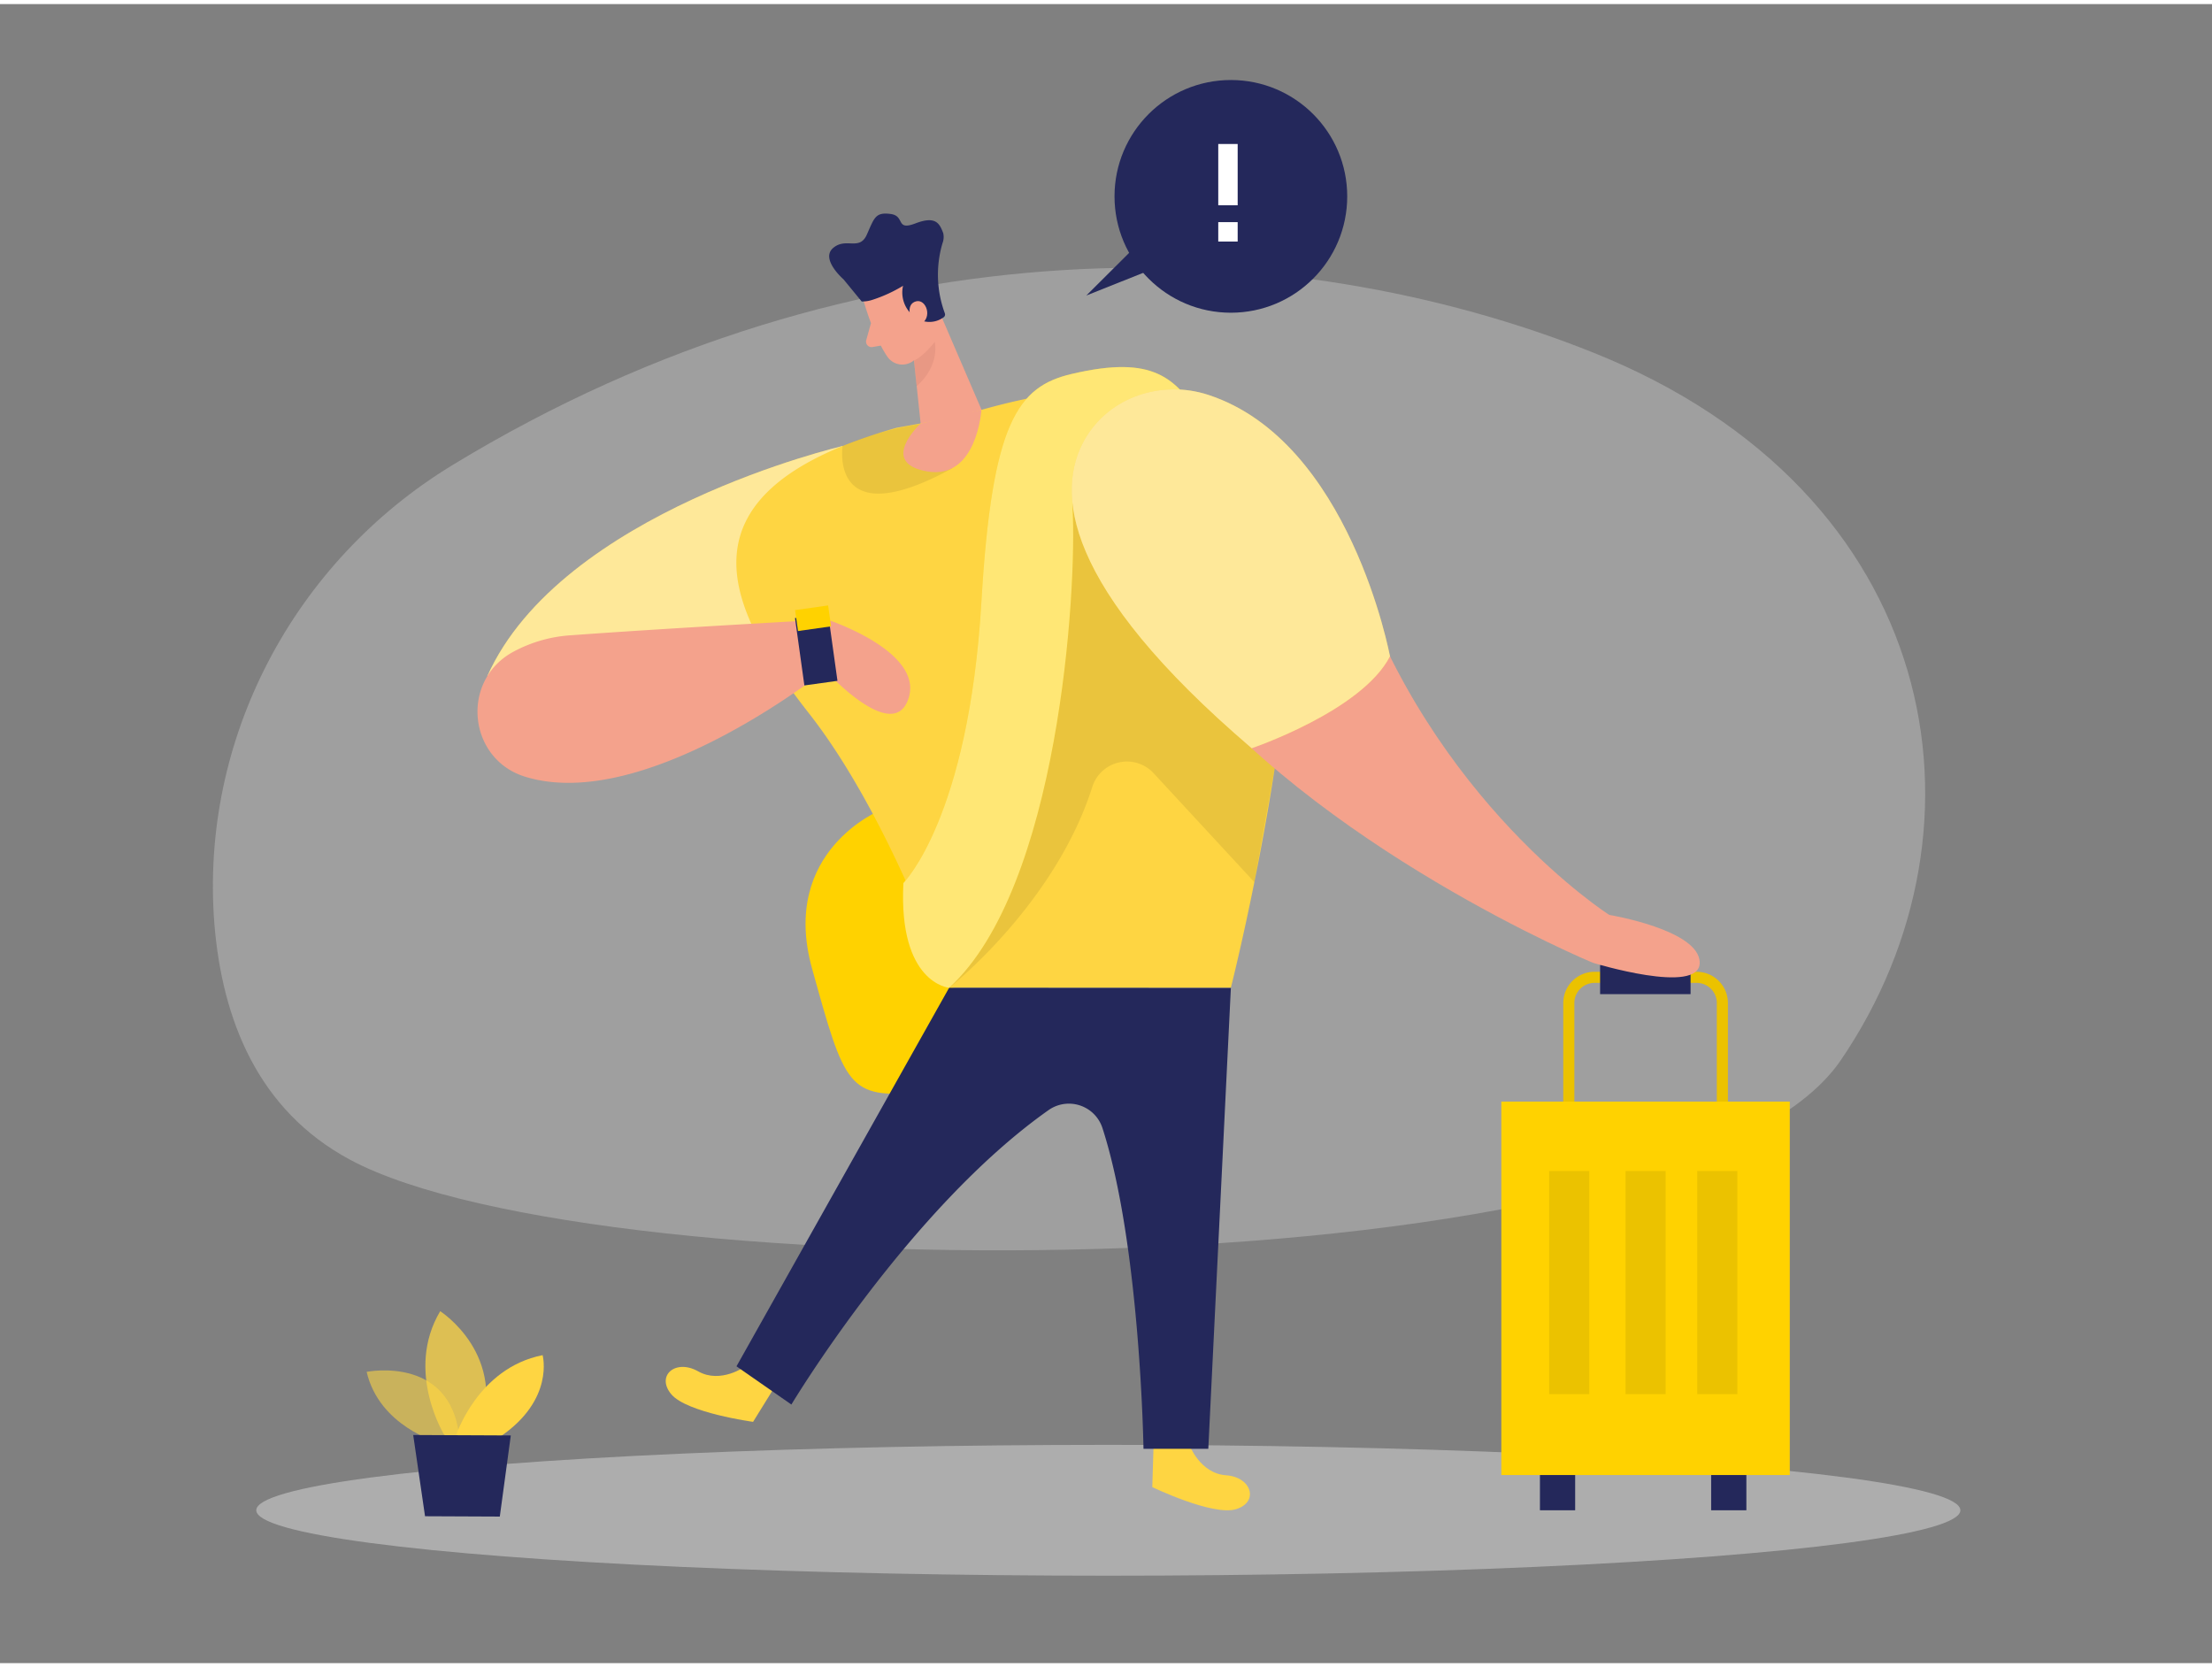 <svg id="Layer_1" data-name="Layer 1" xmlns="http://www.w3.org/2000/svg" viewBox="0 0 400 300" width="406" height="306" class="illustration styles_illustrationTablet__1DWOa"><rect x="0" y="0" width="400" height="300" fill="#808080" stroke="none"/><title>#102_travelling_twocolour</title><path d="M81.77,83.39c-28.67,17.47-45.66,49.51-43,83C40.18,183.48,46.54,200,63.35,209c44.83,24,240.55,24.45,269.51-18s18.19-102.84-44.8-128C233.46,41.18,155.82,38.3,81.77,83.39Z" fill="#e6e6e6" opacity="0.3"></path><path d="M283.69,206V180.64a4.65,4.65,0,0,1,4.64-4.65h18.49a4.65,4.65,0,0,1,4.64,4.65V206" fill="none" stroke="#ffd200" stroke-miterlimit="10" stroke-width="2"></path><path d="M283.69,206V180.64a4.65,4.65,0,0,1,4.64-4.65h18.49a4.65,4.65,0,0,1,4.64,4.65V206" fill="none" stroke="#000" stroke-miterlimit="10" stroke-width="2" opacity="0.08"></path><path d="M159.26,145.74s-18.34,7.36-12.41,28.68,6.48,23.63,19.71,22.32,4.66-22.32,4.66-22.32Z" fill="#ffd200"></path><path d="M152.37,79.92s-50.86,11.79-64.24,41.59l45.05,3.4,11.54-7Z" fill="#fed542"></path><path d="M152.37,79.92s-50.86,11.79-64.24,41.59l45.05,3.4,11.54-7Z" fill="#fff" opacity="0.46"></path><ellipse cx="200.42" cy="272.36" rx="154.08" ry="11.83" fill="#e6e6e6" opacity="0.45"></ellipse><path d="M134.79,246.33s-4.45,3.22-8.54.91-7.67.77-4.87,4.13,14.8,5,14.8,5l4.51-7.28Z" fill="#fed542"></path><path d="M215.08,260.56s1.94,5.15,6.62,5.47,6,4.88,1.79,6.14-15.12-4-15.12-4l.26-8.57Z" fill="#fed542"></path><path d="M79.19,260.08s-10.59-2.9-12.89-12.75c0,0,16.41-3.32,16.87,13.62Z" fill="#fed542" opacity="0.58"></path><path d="M80.49,259s-7.4-11.7-.89-22.64c0,0,12.48,7.93,6.93,22.66Z" fill="#fed542" opacity="0.73"></path><path d="M82.4,259s3.9-12.35,15.72-14.69c0,0,2.21,8-7.65,14.73Z" fill="#fed542"></path><polygon points="74.72 258.75 76.86 273.44 90.38 273.5 92.37 258.83 74.72 258.75" fill="#24285b"></polygon><path d="M156.2,53.77s1.74,6.3,4.27,10a3.28,3.28,0,0,0,4.58.82c1.83-1.3,3.93-3.59,3.41-7.08l-.15-6a5.88,5.88,0,0,0-4.6-5C159.34,45.28,155,50,156.2,53.77Z" fill="#f4a28c"></path><polygon points="169.43 54.63 177.9 74.3 166.73 78.19 165.05 62.32 169.43 54.63" fill="#f4a28c"></polygon><path d="M170.86,55.92h0a.62.62,0,0,1-.23.72,4.34,4.34,0,0,1-5.25-.1,5.45,5.45,0,0,1-2.08-5.6,25.94,25.94,0,0,1-5.48,2.52,6,6,0,0,1-2,.32l-3.28-4s-4.23-3.66-1.89-5.67,4.76.61,6.11-2.44,1.54-4.07,4.27-3.72.83,3.12,4.53,1.7,4.36.08,5,1.75a3.1,3.1,0,0,1-.12,1.82A20.1,20.1,0,0,0,170.86,55.92Z" fill="#24285b"></path><path d="M164.66,56.6s-.83-2.37,1-2.85,3.06,3,.77,4.16Z" fill="#f4a28c"></path><path d="M157.5,57.68l-.83,3A1,1,0,0,0,157.85,62l2.51-.43Z" fill="#f4a28c"></path><rect x="289.35" y="173.73" width="16.36" height="5.3" fill="#24285b"></rect><path d="M165.31,64.43s1.44-.49,3.72-3.33c0,0,1.05,4.15-3.26,8Z" fill="#ce8172" opacity="0.31"></path><path d="M162.12,76.62l6.43-1.16a90.83,90.83,0,0,0,8.92-2.08c11-3.14,43.37-10.53,52.58,8.2,11.16,22.69-7.47,96.3-7.47,96.3h-51s-10.41-30.66-25.29-49.62S121,88.21,162.12,76.62Z" fill="#fed542"></path><path d="M152.37,79.92s-2.56,16.32,19.86,4l-5.75-8A58,58,0,0,0,152.37,79.92Z" opacity="0.08"></path><path d="M94.92,139.7c-10.16-3.16-11.68-17-2.47-22.37a25.2,25.2,0,0,1,10.9-3.2c17.08-1.26,46.18-2.85,46.18-2.85s17.52,5.7,14.77,14.24-15.08-5.06-15.08-5.06S116.66,146.46,94.92,139.7Z" fill="#f4a28c"></path><rect x="144.58" y="110.56" width="6.04" height="12.3" transform="translate(-14.69 21.47) rotate(-7.93)" fill="#24285b"></rect><rect x="143.84" y="109.5" width="6.04" height="3.82" transform="matrix(0.99, -0.14, 0.14, 0.99, -13.96, 21.32)" fill="#ffd200"></rect><path d="M166.48,75.84s-7.76,7.14,1.21,8.67,9.78-11.13,9.78-11.13Z" fill="#f4a28c"></path><path d="M171.63,177.88l-38.45,68.45,9.93,6.91s21.24-35.45,46.53-53.26a6.38,6.38,0,0,1,9.72,3.27c6.84,21.15,7.42,58,7.42,58H218.5l4.08-83.34Z" fill="#24285b"></path><path d="M171.63,177.88s19.15-15,25.92-36.41a6.57,6.57,0,0,1,11.08-2.37l18.2,19.68,3.67-20.57L217.19,96.09,192,79.92l-5,19.51Z" opacity="0.08"></path><path d="M163.36,158.94s11.81-11.72,14.11-50.86c1.91-32.56,6.58-38.92,16.33-41.2,15.06-3.54,18.65.94,23.39,7.63,0,0-24.08,1.49-23.24,16.56s-2.51,68.75-22.32,86.81C171.63,177.88,162.44,177.11,163.36,158.94Z" fill="#ffd200"></path><path d="M163.36,158.94s11.81-11.72,14.11-50.86c1.91-32.56,6.58-38.92,16.33-41.2,15.06-3.54,18.65.94,23.39,7.63,0,0-24.08,1.49-23.24,16.56s-2.51,68.75-22.32,86.81C171.63,177.88,162.44,177.11,163.36,158.94Z" fill="#fff" opacity="0.46"></path><path d="M196.37,93.76c-5-12,8.93-27.14,21-22.46,10.32,4,21.35,12.84,27.34,30.64C258.94,144.25,291,164.7,291,164.7s16.36,2.7,16.36,8.65-19.34,0-19.34,0-50.2-20.83-76.24-54.3C204,109,199.22,100.59,196.37,93.76Z" fill="#f4a28c"></path><path d="M226.35,134.56s19.94-6.75,25-16.62c0,0-7.22-38.91-32.87-47.28-8.44-2.75-17.87.34-22.29,8C190.83,88,192,105.22,226.35,134.56Z" fill="#fed542"></path><path d="M226.35,134.56s19.94-6.75,25-16.62c0,0-7.22-38.91-32.87-47.28-8.44-2.75-17.87.34-22.29,8C190.83,88,192,105.22,226.35,134.56Z" fill="#fff" opacity="0.46"></path><rect x="271.49" y="198.46" width="52.16" height="67.53" fill="#ffd200"></rect><rect x="278.47" y="265.99" width="6.37" height="6.37" fill="#24285b"></rect><rect x="309.43" y="265.99" width="6.37" height="6.37" fill="#24285b"></rect><rect x="280.14" y="211.01" width="7.25" height="40.35" opacity="0.08"></rect><rect x="293.95" y="211.01" width="7.25" height="40.35" opacity="0.08"></rect><rect x="306.92" y="211.01" width="7.25" height="40.35" opacity="0.08"></rect><circle cx="222.58" cy="34.77" r="21.04" fill="#24285b"></circle><polygon points="214.44 34.77 196.44 52.7 220.3 43.18 214.44 34.77" fill="#24285b"></polygon><rect x="220.3" y="25.3" width="3.51" height="11.08" fill="#fff"></rect><rect x="220.3" y="39.43" width="3.51" height="3.51" fill="#fff"></rect></svg>